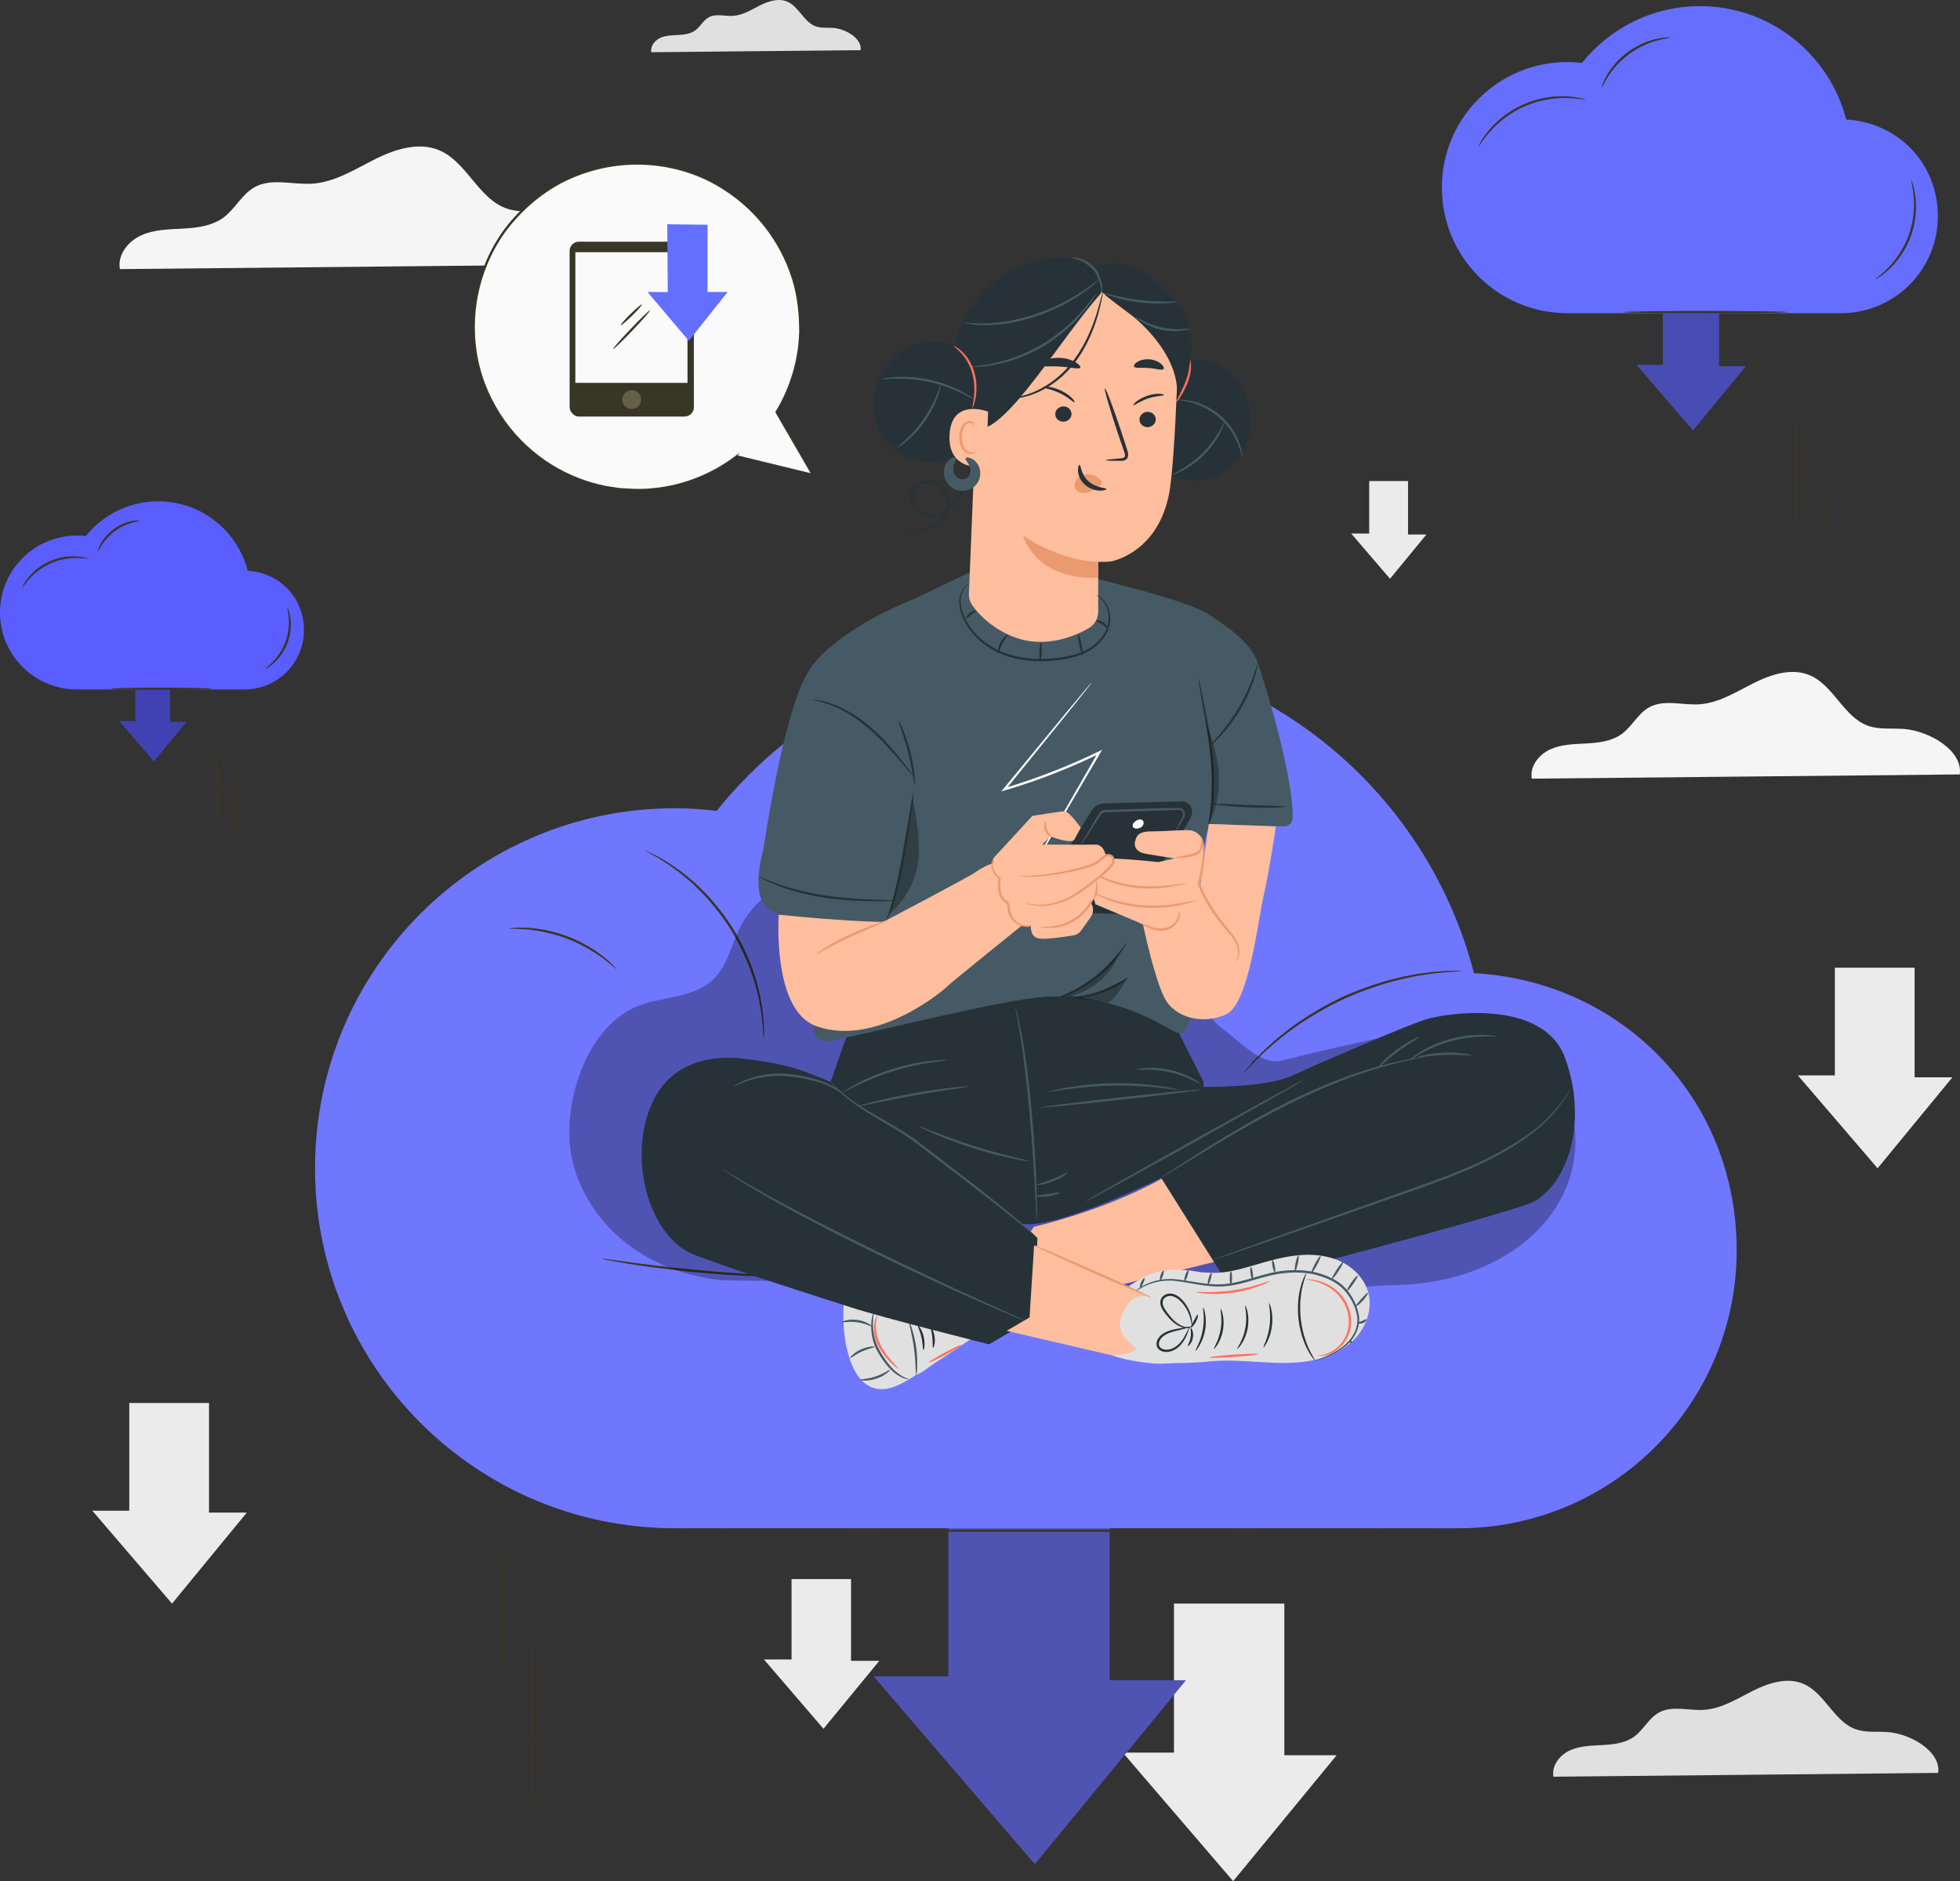 <?xml version="1.0" encoding="UTF-8"?>
<svg xmlns="http://www.w3.org/2000/svg" viewBox="0 0 436.52 418.92">
  <rect x="0" y="0" width="436.52" height="418.92" fill="#333333" stroke="none"/>
  <defs>
    <style>
      .cls-1 {
        fill: #636fff;
      }

      .cls-1, .cls-2, .cls-3, .cls-4, .cls-5, .cls-6, .cls-7, .cls-8, .cls-9, .cls-10, .cls-11, .cls-12, .cls-13, .cls-14, .cls-15, .cls-16, .cls-17, .cls-18, .cls-19 {
        stroke-width: 0px;
      }

      .cls-3, .cls-20 {
        opacity: .3;
      }

      .cls-4 {
        fill: #e0e0e0;
      }

      .cls-5 {
        fill: #f5f5f5;
      }

      .cls-6 {
        fill: #5b5eff;
      }

      .cls-7 {
        fill: #fff;
      }

      .cls-8 {
        fill: #fafafa;
      }

      .cls-9 {
        fill: #666eff;
      }

      .cls-10 {
        fill: #263238;
      }

      .cls-11 {
        fill: #646046;
      }

      .cls-12 {
        fill: #383627;
      }

      .cls-13 {
        fill: #ff725e;
      }

      .cls-14 {
        fill: #7077ff;
      }

      .cls-15 {
        fill: #ebebeb;
      }

      .cls-16 {
        fill: #ffbe9d;
      }

      .cls-17 {
        fill: #eb996e;
      }

      .cls-18 {
        fill: #455a64;
      }

      .cls-19 {
        fill: #383626;
      }
    </style>
  </defs>
  <g id="Background_Complete" data-name="Background Complete">
    <polygon class="cls-15" points="261.46 357.11 261.46 390.29 250.06 390.29 274.64 418.92 297.69 390.88 286.04 390.88 286.04 357.11 261.46 357.11"/>
    <polygon class="cls-15" points="304.94 107.13 304.94 118.81 300.93 118.81 309.58 128.89 317.69 119.02 313.59 119.02 313.59 107.13 304.94 107.13"/>
    <polygon class="cls-15" points="408.65 215.5 408.65 239.48 400.41 239.48 418.17 260.17 434.83 239.91 426.41 239.91 426.41 215.5 408.65 215.5"/>
    <polygon class="cls-15" points="28.79 312.43 28.79 336.42 20.55 336.42 38.31 357.11 54.97 336.84 46.55 336.84 46.55 312.43 28.79 312.43"/>
    <polygon class="cls-15" points="176.29 351.65 176.29 369.55 170.14 369.55 183.4 384.99 195.83 369.86 189.54 369.86 189.54 351.65 176.29 351.65"/>
    <path class="cls-5" d="m136.24,58.84c.84-6.09-7.76-11.1-14.21-11.62-3.08-.25-6.28.22-9.2-.79-6.32-2.2-8.85-10.37-15.01-12.97-4.61-1.94-9.92-.21-14.39,2.04-4.47,2.25-8.89,5.08-13.88,5.4-4.34.28-9.06-1.33-12.86.79-2.83,1.58-4.32,4.84-6.93,6.77-2.55,1.88-5.89,2.28-9.05,2.45-3.17.17-6.45.2-9.33,1.53-2.89,1.32-5.27,4.37-4.67,7.49l109.55-1.08Z"/>
    <path class="cls-5" d="m436.47,172.45c.73-5.3-6.75-9.65-12.36-10.11-2.68-.22-5.46.19-8-.69-5.5-1.92-7.7-9.02-13.06-11.28-4.01-1.69-8.63-.19-12.52,1.77-3.89,1.96-7.73,4.42-12.08,4.7-3.78.24-7.88-1.16-11.19.69-2.46,1.38-3.75,4.21-6.03,5.89-2.22,1.64-5.12,1.99-7.88,2.14-2.76.15-5.61.18-8.12,1.33-2.51,1.15-4.59,3.8-4.07,6.51l95.3-.94Z"/>
    <path class="cls-4" d="m191.67,11.16c.36-2.59-3.3-4.72-6.05-4.94-1.31-.11-2.67.09-3.91-.34-2.69-.94-3.76-4.41-6.39-5.52-1.96-.83-4.22-.09-6.12.87-1.9.96-3.78,2.16-5.91,2.3-1.85.12-3.85-.57-5.47.34-1.2.67-1.84,2.06-2.95,2.88-1.09.8-2.5.97-3.85,1.04-1.35.07-2.74.09-3.97.65-1.23.56-2.24,1.86-1.99,3.19l46.6-.46Z"/>
    <path class="cls-4" d="m431.66,394.82c.66-4.76-6.07-8.68-11.12-9.09-2.41-.19-4.91.17-7.19-.62-4.94-1.72-6.92-8.11-11.74-10.15-3.61-1.52-7.76-.17-11.26,1.59-3.5,1.76-6.95,3.97-10.86,4.22-3.4.22-7.09-1.04-10.06.62-2.22,1.24-3.38,3.79-5.42,5.3-2,1.47-4.6,1.79-7.08,1.92-2.48.14-5.04.16-7.3,1.19-2.26,1.03-4.12,3.42-3.66,5.86l85.68-.85Z"/>
  </g>
  <g id="Speech_Bubble" data-name="Speech Bubble">
    <g>
      <g>
        <path class="cls-8" d="m180.53,105.36l-7.71-13.59c3.41-5.54,5.38-12.06,5.38-19.04,0-20.08-16.28-36.36-36.36-36.36s-36.36,16.28-36.36,36.36,16.28,36.36,36.36,36.36c8.38,0,16.1-2.85,22.25-7.61v.02s16.44,3.87,16.44,3.87Z"/>
        <path class="cls-12" d="m180.53,105.36c-.9-.2-6.04-1.37-16.48-3.75l-.2-.04.12-.16v-.02s.19.18.19.18c-4.11,3.22-10.03,6.36-17.46,7.37-1.85.24-3.78.39-5.76.29-.99-.06-2-.08-3.02-.16-1.01-.15-2.04-.31-3.08-.46-4.12-.81-8.34-2.38-12.27-4.81-3.93-2.43-7.57-5.73-10.48-9.78-2.91-4.05-5.12-8.85-6.15-14.06-1.02-5.21-.94-10.79.43-16.2,1.38-5.38,3.95-10.65,7.8-14.97,3.9-4.42,8.72-7.96,14.03-10.02,5.29-2.1,10.93-2.9,16.32-2.51,5.39.39,10.55,1.94,14.98,4.43,4.44,2.47,8.18,5.77,11.07,9.46,2.9,3.69,4.94,7.76,6.2,11.81,1.26,4.07,1.59,8.1,1.58,11.84-.21,7.52-2.74,13.7-5.44,18.05v-.13c4.84,8.68,7.18,12.88,7.61,13.65-.44-.76-2.85-4.93-7.82-13.53l-.04-.06.04-.06c2.65-4.34,5.11-10.48,5.29-17.93,0-3.7-.35-7.69-1.61-11.71-1.26-4-3.29-8.01-6.16-11.65-2.86-3.63-6.57-6.88-10.95-9.32-4.37-2.45-9.46-3.97-14.78-4.35-5.32-.38-10.88.41-16.09,2.49-5.24,2.03-9.98,5.52-13.83,9.88-3.8,4.27-6.34,9.45-7.7,14.76-1.35,5.33-1.44,10.83-.44,15.97,1.01,5.15,3.19,9.88,6.05,13.88,2.87,4.01,6.46,7.27,10.33,9.68,3.88,2.42,8.04,3.98,12.11,4.79,1.03.16,2.04.32,3.04.47,1.01.09,2,.11,2.99.17,1.96.1,3.87-.04,5.7-.27,7.36-.97,13.24-4.04,17.35-7.21l.8-.62-.62.8v.02s-.09-.2-.09-.2c10.4,2.53,15.52,3.78,16.42,4Z"/>
      </g>
      <g>
        <rect class="cls-12" x="126.86" y="53.82" width="27.68" height="38.94" rx="2.06" ry="2.06"/>
        <rect class="cls-8" x="128.14" y="56.16" width="24.98" height="29.1"/>
        <circle class="cls-11" cx="140.69" cy="88.98" r="2.1"/>
        <polygon class="cls-1" points="144.2 65.02 153.41 75.9 162.05 65.02 157.57 65.02 157.57 50.05 148.61 49.94 148.72 65.05 144.2 65.02"/>
        <path class="cls-12" d="m144.76,69.12c.1.1-1.65,2.11-3.92,4.49-2.27,2.38-4.2,4.23-4.3,4.13-.1-.1,1.65-2.11,3.92-4.49,2.27-2.38,4.19-4.23,4.3-4.13Z"/>
        <path class="cls-12" d="m142.95,67.81c.09.12-.89,1.23-2.18,2.5-1.29,1.27-2.42,2.21-2.52,2.11-.1-.1.87-1.22,2.18-2.5,1.3-1.28,2.43-2.22,2.52-2.11Z"/>
      </g>
    </g>
  </g>
  <g id="Cloud_3" data-name="Cloud 3">
    <g>
      <g>
        <g>
          <polygon class="cls-9" points="370.34 64.34 370.34 81.26 364.53 81.26 377.05 95.84 388.8 81.56 382.86 81.56 382.86 64.34 370.34 64.34"/>
          <polygon class="cls-3" points="370.34 64.34 370.34 81.26 364.53 81.26 377.05 95.84 388.8 81.56 382.86 81.56 382.86 64.34 370.34 64.34"/>
        </g>
        <path class="cls-9" d="m411.18,26.62c-3.75-14.52-16.89-25.25-32.57-25.25-10.64,0-20.1,4.94-26.28,12.64-1.06-.12-2.14-.2-3.24-.2-15.45,0-27.97,12.52-27.97,27.97s12.52,27.97,27.97,27.97h60.91c11.93,0,21.59-9.67,21.59-21.59s-9.04-20.92-20.41-21.54Z"/>
        <path class="cls-19" d="m417.62,62.21c-.05-.08,1.16-.84,2.76-2.44,1.6-1.59,3.54-4.14,4.72-7.39,1.18-3.25,1.31-6.45,1.1-8.7-.21-2.26-.65-3.62-.56-3.64.03,0,.17.32.36.93.19.61.41,1.52.56,2.67.31,2.28.24,5.57-.97,8.92-1.21,3.35-3.25,5.93-4.95,7.48-.85.78-1.6,1.34-2.14,1.69-.54.35-.86.51-.88.48Z"/>
        <path class="cls-19" d="m353.1,22.18c-.02.1-1.54-.29-4.05-.35-2.49-.07-6,.32-9.49,1.85-3.5,1.53-6.17,3.84-7.8,5.72-1.66,1.88-2.41,3.26-2.49,3.21-.03-.02.13-.37.48-.99.35-.62.92-1.48,1.73-2.46,1.59-1.97,4.29-4.39,7.88-5.95,3.58-1.57,7.19-1.91,9.72-1.74,1.27.08,2.29.24,2.98.4.69.16,1.06.29,1.06.32Z"/>
        <path class="cls-19" d="m372,8.37c0,.1-1.11.17-2.83.62-1.72.45-4.03,1.38-6.23,2.97-2.19,1.6-3.79,3.51-4.75,5.01-.96,1.5-1.38,2.54-1.47,2.5-.03-.01.05-.28.22-.76.16-.48.48-1.15.93-1.94.45-.79,1.08-1.68,1.86-2.6.8-.9,1.77-1.81,2.89-2.64,1.13-.81,2.3-1.45,3.41-1.93,1.11-.46,2.15-.79,3.05-.97.89-.19,1.62-.28,2.13-.29.51-.02.79-.01.79.02Z"/>
        <path class="cls-19" d="m398.19,69.51c0,.14-8.22.26-18.37.26s-18.37-.12-18.37-.26,8.22-.26,18.37-.26,18.37.12,18.37.26Z"/>
      </g>
      <path class="cls-19" d="m400.25,119.89c-.14,0-.26-6.74-.26-15.04s.12-15.05.26-15.05.26,6.74.26,15.05-.12,15.04-.26,15.04Z"/>
      <path class="cls-19" d="m406.13,133.04c-.14,0-.26-8.67-.26-19.37s.12-19.37.26-19.37.26,8.67.26,19.37-.12,19.37-.26,19.37Z"/>
    </g>
  </g>
  <g id="Cloud_2" data-name="Cloud 2">
    <g>
      <polygon class="cls-14" points="211.23 324.84 211.23 373.31 194.58 373.31 230.47 415.12 264.13 374.17 247.11 374.17 247.11 324.84 211.23 324.84"/>
      <polygon class="cls-3" points="211.23 324.84 211.23 373.31 194.58 373.31 230.47 415.12 264.13 374.17 247.11 374.17 247.11 324.84 211.23 324.84"/>
      <path class="cls-14" d="m328.27,216.72c-10.74-41.6-48.4-72.38-93.35-72.38-30.48,0-57.62,14.16-75.31,36.23-3.05-.35-6.14-.58-9.28-.58-44.28,0-80.17,35.89-80.17,80.17s35.89,80.17,80.17,80.17h174.56c34.18,0,61.89-27.71,61.89-61.89s-25.91-59.95-58.5-61.72Z"/>
      <path class="cls-19" d="m170.09,231.31s-.04-.18-.07-.53c-.03-.41-.06-.91-.1-1.52-.02-.34-.04-.7-.06-1.09-.03-.4-.1-.83-.16-1.3-.13-.93-.21-1.99-.47-3.14-.11-.58-.23-1.18-.35-1.81-.13-.63-.33-1.27-.5-1.94-.32-1.35-.83-2.73-1.33-4.21-1.11-2.9-2.58-6-4.47-9.05-1.94-3.02-4.11-5.68-6.25-7.93-1.11-1.08-2.14-2.14-3.23-3.01-.53-.44-1.02-.9-1.53-1.28-.51-.38-1.01-.75-1.48-1.1-.93-.73-1.85-1.26-2.63-1.77-.4-.25-.76-.49-1.1-.7-.35-.19-.67-.36-.96-.53-.53-.3-.97-.54-1.33-.74-.3-.18-.46-.28-.45-.29,0-.02.18.05.49.2.37.18.82.39,1.38.66.3.15.63.31.99.49.36.19.72.43,1.13.66.8.49,1.75,1,2.7,1.72.48.35.99.71,1.52,1.08.52.38,1.02.83,1.57,1.27,1.1.86,2.16,1.92,3.29,3,2.18,2.26,4.39,4.93,6.35,7.99,1.92,3.08,3.39,6.22,4.48,9.16.49,1.49,1,2.9,1.3,4.26.16.68.36,1.33.48,1.96.11.64.22,1.25.32,1.83.24,1.16.29,2.24.4,3.17.04.47.09.9.11,1.31,0,.4.01.76.02,1.1,0,.61,0,1.12,0,1.53,0,.35-.02.53-.03.53Z"/>
      <path class="cls-19" d="m137.3,215.81c-.07.07-1.12-.97-3.02-2.39-1.9-1.42-4.71-3.14-8.09-4.42-3.39-1.27-6.64-1.84-9-2.03-2.36-.19-3.84-.11-3.85-.2,0-.04.36-.08,1.03-.14.67-.06,1.64-.08,2.84-.03,2.4.09,5.71.61,9.16,1.91,3.44,1.3,6.27,3.11,8.13,4.62.93.75,1.65,1.41,2.11,1.9.47.48.71.76.68.79Z"/>
      <path class="cls-19" d="m174.02,284.24s-.57.05-1.58.05c-1.02,0-2.49-.03-4.32-.1-3.64-.13-8.67-.42-14.21-.97-5.54-.55-10.53-1.23-14.13-1.82-1.8-.29-3.25-.55-4.25-.74-1-.2-1.55-.32-1.54-.36,0-.04.57.02,1.58.16,1.1.15,2.54.34,4.27.58,3.61.49,8.6,1.12,14.13,1.66,5.53.54,10.54.9,14.18,1.12,1.75.11,3.2.19,4.31.26,1.02.06,1.58.12,1.58.15Z"/>
      <path class="cls-19" d="m325.65,216.22s-.19.04-.56.07c-.43.03-.96.07-1.61.11-.7.03-1.55.09-2.54.21-.99.12-2.12.19-3.35.42-.62.1-1.26.2-1.94.3-.67.11-1.36.28-2.08.42-1.44.27-2.95.7-4.55,1.12-3.17.93-6.59,2.15-10.05,3.75-3.45,1.63-6.58,3.47-9.33,5.3-1.35.95-2.65,1.84-3.78,2.77-.57.46-1.15.88-1.66,1.32-.51.45-1,.88-1.48,1.29-.96.8-1.74,1.62-2.47,2.3-.73.68-1.32,1.3-1.79,1.81-.45.47-.82.86-1.12,1.16-.26.26-.4.39-.42.38-.01-.01.1-.17.34-.45.28-.33.62-.73,1.05-1.23.45-.54,1.02-1.18,1.73-1.88.7-.71,1.47-1.54,2.43-2.37.47-.42.96-.86,1.46-1.32.51-.46,1.08-.89,1.65-1.36,1.13-.96,2.43-1.86,3.78-2.83,2.75-1.87,5.9-3.73,9.38-5.38,3.49-1.61,6.94-2.83,10.14-3.74,1.61-.41,3.14-.83,4.59-1.08.73-.14,1.42-.3,2.1-.4.68-.09,1.33-.19,1.95-.27,1.24-.2,2.38-.25,3.37-.34.99-.1,1.85-.12,2.55-.12.65,0,1.19,0,1.62-.01.37,0,.56.01.56.03Z"/>
      <path class="cls-19" d="m320.71,340.87c0,.14-38.65.26-86.31.26s-86.32-.12-86.32-.26,38.64-.26,86.32-.26,86.31.12,86.31.26Z"/>
      <path class="cls-19" d="m112.26,375.56c-.14,0-.26-7.23-.26-16.15s.12-16.15.26-16.15.26,7.23.26,16.15-.12,16.15-.26,16.15Z"/>
      <path class="cls-19" d="m118.82,405.33c-.14,0-.26-10.17-.26-22.71s.12-22.71.26-22.71.26,10.17.26,22.71-.12,22.71-.26,22.71Z"/>
    </g>
  </g>
  <g id="Cloud_1" data-name="Cloud 1">
    <g>
      <g>
        <g>
          <polygon class="cls-6" points="30.16 150.23 30.16 160.59 26.6 160.59 34.27 169.53 41.47 160.77 37.83 160.77 37.83 150.23 30.16 150.23"/>
          <polygon class="cls-3" points="30.16 150.23 30.16 160.59 26.6 160.59 34.27 169.53 41.47 160.77 37.83 160.77 37.83 150.23 30.16 150.23"/>
        </g>
        <path class="cls-6" d="m55.18,127.11c-2.3-8.89-10.35-15.47-19.96-15.47-6.52,0-12.32,3.03-16.1,7.74-.65-.08-1.31-.12-1.98-.12-9.46,0-17.14,7.67-17.14,17.14s7.67,17.14,17.14,17.14h37.32c7.31,0,13.23-5.92,13.23-13.23s-5.54-12.82-12.51-13.19Z"/>
        <path class="cls-19" d="m59.12,148.92c-.05-.07.68-.56,1.64-1.55.96-.98,2.13-2.54,2.84-4.51.71-1.98.81-3.92.7-5.29-.11-1.38-.36-2.22-.27-2.24.05-.02.43.79.64,2.2.21,1.4.17,3.44-.57,5.5-.75,2.07-2.02,3.66-3.08,4.6-1.06.95-1.87,1.33-1.9,1.28Z"/>
        <path class="cls-19" d="m19.59,124.4c-.02.09-.96-.13-2.48-.14-1.52-.02-3.65.23-5.77,1.16-2.13.93-3.75,2.32-4.77,3.46-1.02,1.13-1.5,1.97-1.58,1.92-.05-.02.32-.93,1.3-2.16.97-1.22,2.62-2.73,4.84-3.69,2.21-.97,4.44-1.17,6-1.05,1.57.11,2.48.46,2.47.51Z"/>
        <path class="cls-19" d="m31.17,115.93c0,.09-.68.16-1.72.45-1.04.29-2.44.86-3.77,1.83-1.33.97-2.31,2.12-2.91,3.02-.6.9-.88,1.53-.96,1.5-.05-.02.1-.7.64-1.69.54-.98,1.52-2.23,2.92-3.25,1.4-1.01,2.89-1.56,3.99-1.77,1.11-.21,1.8-.15,1.8-.09Z"/>
        <path class="cls-19" d="m47.22,153.39c0,.14-5.04.26-11.25.26s-11.25-.12-11.25-.26,5.04-.26,11.25-.26,11.25.12,11.25.26Z"/>
      </g>
      <path class="cls-19" d="m48.48,184.26c-.14,0-.26-4.13-.26-9.22s.12-9.22.26-9.22.26,4.13.26,9.22-.12,9.22-.26,9.22Z"/>
      <path class="cls-19" d="m52.08,192.31c-.14,0-.26-5.31-.26-11.87s.12-11.87.26-11.87.26,5.31.26,11.87-.12,11.87-.26,11.87Z"/>
    </g>
  </g>
  <g id="Character">
    <g class="cls-20">
      <path class="cls-2" d="m350.41,248.84c-1.96-11.42-17.13-22.99-30.17-20.39-11.36,2.27-23.59,4.9-34.82,7.74-4.63,1.17-9.44-4.46-13.32-7.25-2.04-1.47-3.24-3.8-4.51-5.96-7.23-12.29-19.12-21.51-32.41-26.66-13.29-5.15-27.91-6.38-42.08-4.83-10.99,1.2-23.04,4.99-28.15,14.79-2.06,3.95-2.87,8.69-6.07,11.79-4.26,4.12-11.01,3.79-16.55,5.88-11.09,4.18-16.72,20.05-15.32,31.82,1.4,11.78,11.87,26.94,33.88,29.36,0,0,79.73.7,119.1,2.6,13.65.66,17.76-1.22,31.42-1.57,24.09-.63,42.6-16.4,39.01-37.33Z"/>
    </g>
    <g>
      <g>
        <g>
          <path class="cls-4" d="m203.94,306.18c1.34-.33,2.83-1.72,3.99-2.46,2.84-1.83,5.65-3.7,8.43-5.62-9.98-2.91-18.45-5.19-28.43-8.03-.29,3.91-.02,8.14,1.1,11.9.92,3.09,2.68,6.38,5.8,7.2,2.84.75,5.72-.82,8.21-2.36.23-.14.46-.29.69-.43"/>
          <path class="cls-10" d="m205.66,300.67c-.15-.02-.09-1.31-.44-2.84-.34-1.53-.95-2.68-.82-2.76.11-.08.96,1.01,1.33,2.64.37,1.63.07,2.98-.07,2.95Z"/>
          <path class="cls-10" d="m207.81,300.15c-.15-.03-.03-1.03-.16-2.24-.12-1.21-.45-2.16-.31-2.23.12-.07.69.86.83,2.17.14,1.31-.23,2.34-.36,2.3Z"/>
          <path class="cls-18" d="m194.63,291.96c.09.02-.2,1.04-.21,2.71-.02,1.65.3,4.01,1.56,6.21,1.27,2.22,2.74,4.04,4.09,5.01,1.34.99,2.4,1.19,2.37,1.29,0,.03-.27,0-.74-.12-.46-.12-1.12-.4-1.84-.87-1.47-.94-3.04-2.8-4.33-5.05-1.33-2.31-1.6-4.78-1.48-6.48.06-.86.19-1.54.32-2,.13-.46.23-.7.27-.7Z"/>
          <path class="cls-18" d="m202.43,294.27c.12-.05,1.17,2.49,1.63,5.84.46,3.34.11,6.07-.01,6.06-.16,0-.05-2.71-.5-5.99-.44-3.28-1.26-5.86-1.11-5.91Z"/>
          <path class="cls-13" d="m200.17,304.9s-.67-.41-1.58-1.27c-.9-.87-2.11-2.17-2.98-3.92-.87-1.75-1.08-3.58-.9-4.85.17-1.28.61-1.96.66-1.94.09.03-.22.75-.29,1.97-.08,1.21.18,2.92,1,4.58.83,1.67,1.95,2.97,2.77,3.89.83.92,1.37,1.47,1.32,1.53Z"/>
          <path class="cls-13" d="m214.15,299.48c.06.13-1.51,1.11-3.52,2.19-2.01,1.08-3.69,1.86-3.77,1.74-.07-.12,1.5-1.11,3.52-2.19,2.02-1.09,3.7-1.86,3.77-1.74Z"/>
          <path class="cls-18" d="m198.23,305.05c.1.09-1.09,1.32-3.04,1.96-1.95.66-3.64.39-3.61.26,0-.16,1.61-.13,3.45-.75,1.84-.6,3.11-1.59,3.21-1.47Z"/>
          <path class="cls-18" d="m194.84,299.92c.01.15-1.35.34-2.85,1.04-1.51.68-2.55,1.58-2.66,1.47-.1-.08.83-1.22,2.44-1.94,1.61-.74,3.07-.69,3.07-.56Z"/>
          <path class="cls-18" d="m194.18,295.37c-.08.14-1.43-.67-3.29-.91-1.86-.27-3.38.13-3.42-.02-.06-.12,1.49-.79,3.49-.5,2,.27,3.31,1.33,3.22,1.43Z"/>
        </g>
        <path class="cls-16" d="m270.74,280.92c.06.09-37.51,9.15-37.51,9.15l-5.53-12.95,2.54-3.91s15.88-3.59,28.8-10.9l11.7,18.61Z"/>
        <path class="cls-10" d="m182.57,244.07s-1.71-2.51-9.01-6.08c-6.05-2.96-21.58-5.45-27.86,6.7-6.28,12.15-1.47,30.8,9.01,34.78,10.47,3.98,27.86,9.43,34.99,11.73s30.59,8.17,30.59,8.17l9.64-5.66,1.14-17.98s-13.29-13.65-24.6-17.42c-11.31-3.77-23.88-14.25-23.88-14.25Z"/>
        <path class="cls-10" d="m160.88,235.6c.1-.15,10.66.15,18.37,3.05,2.9,1.09,5.74,2.26,5.74,2.26l4.26-12.14,31.93-10.64h35.35l11.5,22.77v1.15s13.8.23,19.78-2.53c5.98-2.76,24.61-10.81,29.45-12.42s26.46-4.71,31.29,8.46,1.4,26.89-6.67,31.91c-3.81,2.36-68.09,18.99-68.09,18.99l-15.18-24.15s-23.15,11.47-30.9,10.22c-7.75-1.25-66.83-36.93-66.83-36.93Z"/>
        <path class="cls-18" d="m226.08,224.01s.07.16.16.46c.1.37.21.82.36,1.36.29,1.18.66,2.9,1.04,5.05.78,4.28,1.56,10.25,2.16,16.86.59,6.61.92,12.62,1.05,16.96.07,2.17.09,3.93.09,5.15,0,.56-.02,1.02-.02,1.4-.01.32-.02.49-.04.49-.02,0-.04-.17-.06-.49-.02-.38-.05-.84-.08-1.4-.06-1.29-.15-3.03-.25-5.14-.22-4.34-.61-10.33-1.2-16.93-.6-6.6-1.32-12.56-2.01-16.84-.33-2.15-.65-3.87-.87-5.07-.1-.55-.19-1-.26-1.37-.05-.32-.07-.48-.06-.49Z"/>
        <path class="cls-18" d="m267.67,242.63c.02.14-8,1.15-17.9,2.25-9.91,1.1-17.95,1.88-17.96,1.73-.02-.14,8-1.15,17.9-2.25,9.9-1.1,17.94-1.88,17.96-1.73Z"/>
        <path class="cls-18" d="m262.4,242.68s-.41,0-1.14-.09c-.73-.1-1.78-.23-3.09-.37-2.61-.28-6.23-.53-10.23-.47-4,.07-7.61.45-10.21.82-1.3.18-2.35.35-3.07.47-.73.12-1.13.17-1.14.13,0-.04.38-.15,1.1-.33.71-.18,1.76-.41,3.06-.64,2.59-.47,6.22-.91,10.25-.98,4.03-.07,7.67.25,10.28.62,1.31.19,2.36.37,3.08.53.72.15,1.12.26,1.11.29Z"/>
        <path class="cls-18" d="m267.29,241.3c-.08.15-2.89-1.69-6.85-2.54-3.96-.9-7.28-.4-7.29-.57,0-.06.8-.26,2.15-.36,1.34-.09,3.23-.03,5.25.42,2.02.45,3.76,1.18,4.94,1.83,1.18.65,1.84,1.18,1.8,1.23Z"/>
        <path class="cls-18" d="m237.84,261.07c.08.11-1.27,1.2-3.24,1.98-1.97.79-3.7.93-3.71.8-.03-.15,1.61-.51,3.52-1.28,1.91-.76,3.35-1.63,3.43-1.5Z"/>
        <path class="cls-18" d="m236.14,265.55c.05.13-1.1.65-2.63.86-1.53.22-2.78.05-2.77-.09,0-.15,1.22-.21,2.7-.42,1.48-.21,2.66-.49,2.71-.35Z"/>
        <path class="cls-18" d="m290.48,240.41s-.15.13-.47.32c-.37.22-.83.5-1.39.83-1.29.74-3.04,1.75-5.18,2.98-4.45,2.5-10.5,5.9-17.18,9.66-6.71,3.71-12.79,7.06-17.26,9.53-2.17,1.17-3.95,2.13-5.26,2.84-.58.3-1.06.55-1.44.75-.33.17-.51.25-.52.23s.15-.13.47-.32c.37-.22.83-.5,1.4-.83,1.29-.74,3.04-1.75,5.18-2.98,4.45-2.5,10.5-5.9,17.18-9.66,6.71-3.7,12.78-7.06,17.26-9.53,2.17-1.17,3.95-2.13,5.26-2.84.58-.3,1.06-.55,1.44-.75.33-.17.51-.25.52-.23Z"/>
        <path class="cls-18" d="m317.45,235.32s-.22.07-.65.16c-.48.1-1.1.23-1.86.38-1.62.33-3.95.87-6.79,1.67-5.69,1.58-13.35,4.44-21.4,8.49-8.06,4.04-15.03,8.3-20.08,11.37-2.48,1.52-4.51,2.76-5.97,3.66-.67.4-1.21.73-1.63.98-.38.22-.58.33-.59.31,0-.02.17-.15.53-.4.41-.27.93-.62,1.58-1.06,1.38-.91,3.39-2.22,5.88-3.8,5-3.16,11.96-7.47,20.04-11.53,8.08-4.06,15.8-6.89,21.54-8.38,2.86-.76,5.21-1.24,6.85-1.52.81-.15,1.45-.23,1.88-.29.43-.06.66-.08.66-.06Z"/>
        <path class="cls-18" d="m333.28,230.78c0,.09-1.17-.01-3.03.04-1.86.05-4.43.32-7.17,1.07-2.74.76-5.08,1.85-6.7,2.77-1.62.91-2.57,1.59-2.62,1.52-.02-.03.19-.23.6-.56.41-.34,1.03-.78,1.83-1.28,1.59-1.01,3.96-2.18,6.75-2.95,2.79-.77,5.42-.99,7.3-.94.94.02,1.71.08,2.23.16.52.07.81.13.8.17Z"/>
        <path class="cls-18" d="m327.72,235c-.02.16-2.68-.2-5.95-.07-3.28.1-5.9.63-5.94.48-.04-.13,2.58-.9,5.92-1,3.34-.12,6,.47,5.97.59Z"/>
        <path class="cls-18" d="m316.12,230.92c.07.14-2.23,1.36-4.79,3.27-2.57,1.9-4.41,3.75-4.52,3.64-.1-.08,1.59-2.13,4.21-4.06,2.61-1.94,5.05-2.98,5.1-2.85Z"/>
        <path class="cls-18" d="m349.95,242.33s-.03.08-.1.21c-.09.16-.2.36-.34.6-.3.52-.77,1.28-1.44,2.21-1.31,1.87-3.47,4.45-6.73,6.97-3.25,2.51-7.48,5-12.4,7.27-4.92,2.27-10.53,4.27-16.41,6.33-11.75,4.11-22.39,7.83-30.14,10.54-3.83,1.31-6.95,2.38-9.15,3.14-1.05.35-1.88.63-2.5.83-.26.08-.48.15-.65.2-.15.04-.23.06-.23.05,0,0,.07-.04.21-.1.17-.07.38-.15.64-.25.6-.23,1.43-.53,2.47-.92,2.19-.79,5.29-1.92,9.1-3.3,7.74-2.75,18.36-6.52,30.09-10.69,5.88-2.07,11.48-4.04,16.39-6.28,4.9-2.23,9.12-4.68,12.37-7.12,3.25-2.46,5.43-4.97,6.79-6.8.69-.91,1.18-1.64,1.51-2.15.15-.23.28-.41.38-.57.09-.13.14-.19.15-.18Z"/>
        <path class="cls-18" d="m228.86,294.36s-.26-.07-.73-.26c-.52-.21-1.2-.48-2.06-.83-1.78-.74-4.35-1.82-7.5-3.21-6.31-2.77-14.96-6.73-24.4-11.34-9.44-4.63-17.87-9.05-23.84-12.5-2.99-1.71-5.36-3.18-6.98-4.22-.77-.51-1.38-.92-1.84-1.23-.42-.29-.63-.44-.62-.46,0-.01.24.11.68.37.48.29,1.11.67,1.89,1.15,1.65.99,4.05,2.4,7.06,4.07,6,3.36,14.46,7.72,23.89,12.35,9.44,4.61,18.06,8.63,24.32,11.48,3.1,1.4,5.62,2.54,7.43,3.36.84.38,1.51.69,2.02.92.46.22.7.34.69.35Z"/>
        <path class="cls-18" d="m163.36,241.9s.29-.24.89-.56c.59-.33,1.48-.74,2.63-1.14,2.27-.81,5.66-1.44,9.36-.97,3.65.44,6.93,1.37,9.06,2.57,1.07.58,1.86,1.17,2.37,1.62.51.45.75.74.73.76-.07.08-1.13-1-3.26-2.05-2.12-1.08-5.33-1.94-8.95-2.38-3.6-.46-6.91.1-9.18.8-2.28.7-3.58,1.44-3.62,1.36Z"/>
        <path class="cls-18" d="m231.06,275.74s-.17-.11-.47-.36c-.34-.29-.76-.65-1.28-1.1-1.11-.95-2.75-2.3-4.79-3.93-4.08-3.27-9.84-7.65-16.19-12.5-1.58-1.22-3.13-2.41-4.62-3.55-1.51-1.11-3.04-2.08-4.52-2.97-2.96-1.78-5.7-3.29-7.87-4.78-2.18-1.47-3.81-2.86-4.83-3.91-.53-.51-.89-.95-1.14-1.25-.25-.3-.37-.46-.36-.47.04-.04.57.58,1.64,1.57,1.06,1,2.7,2.34,4.9,3.75,2.18,1.44,4.92,2.91,7.91,4.67,1.49.89,3.04,1.85,4.57,2.97,1.52,1.13,3.04,2.34,4.63,3.55,6.35,4.85,12.08,9.27,16.11,12.63,2.02,1.67,3.62,3.06,4.69,4.07.54.49.94.9,1.22,1.17.27.27.41.42.4.44Z"/>
        <path class="cls-18" d="m204.69,250.81c.03-.07,1.38.48,3.56,1.33,2.18.85,5.22,1.97,8.62,3.05,3.41,1.08,6.53,1.91,8.81,2.47,2.27.56,3.69.89,3.67.96,0,.04-.37,0-1.02-.1-.65-.1-1.59-.27-2.74-.5-2.3-.47-5.46-1.25-8.88-2.33-3.42-1.09-6.45-2.27-8.61-3.21-1.08-.47-1.94-.87-2.53-1.16-.59-.29-.91-.47-.89-.5Z"/>
        <path class="cls-18" d="m215.75,241.94c0,.07-1.37.29-3.59.62-2.22.33-5.29.8-8.66,1.41-3.37.6-6.41,1.23-8.61,1.69-2.2.46-3.56.74-3.58.66,0-.03.32-.15.92-.33.6-.18,1.48-.42,2.57-.69,2.18-.55,5.22-1.23,8.6-1.84,3.38-.6,6.47-1.02,8.7-1.26,1.12-.12,2.03-.2,2.65-.24.63-.04.98-.05.98-.01Z"/>
        <path class="cls-18" d="m211.01,236.07c0,.08-1.38.2-3.58.53-2.21.33-5.24.93-8.49,1.93-3.25,1.01-6.08,2.23-8.09,3.21-2.01.98-3.21,1.66-3.25,1.59-.02-.03.26-.23.79-.58.52-.35,1.31-.81,2.3-1.34,1.98-1.07,4.82-2.36,8.1-3.38,3.28-1.02,6.36-1.56,8.59-1.8,1.12-.12,2.03-.18,2.65-.19.63-.02.98,0,.98.03Z"/>
        <g>
          <g>
            <g>
              <path class="cls-4" d="m251.19,286.56l-5.98,13.98c2.21,1.99,10.61,3.28,13.57,3.13,2.96-.15,7.24-.11,10.19-.45,3.74-.43,7.53-.15,11.29.08,3.76.23,7.56.41,11.28-.21,3.72-.62,7.39-2.1,10.04-4.79s4.11-6.68,3.18-10.34c-.81-3.16-3.31-5.72-6.26-7.09-2.96-1.37-6.33-1.64-9.57-1.31s-6.4,1.24-9.52,2.16c-3.33.97-6.74,1.97-10.19,1.7-.7-.06-1.4-.03-2.1-.16-4.52-.83-9.23-.88-13.3,1.68-.84.53-1.76.99-2.61,1.61Z"/>
              <path class="cls-18" d="m252.06,288.17s.17-.19.53-.5c.37-.3.93-.74,1.72-1.19,1.56-.89,4.16-1.91,7.45-1.61,1.62.16,3.37.49,5.24.77,1.87.27,3.89.52,5.98.29,2.1-.21,4.25-.83,6.48-1.49,2.22-.65,4.58-1.34,7.08-1.51,2.48-.2,4.96-.04,7.23.62,1.13.33,2.21.77,3.22,1.3,1,.52,1.93,1.22,2.66,2.03,1.48,1.61,2.43,3.52,2.87,5.41.22.94.28,1.92.09,2.81-.18.89-.53,1.71-.96,2.41-.86,1.42-2.03,2.41-3.11,3.11-1.09.71-2.11,1.16-2.95,1.51-.84.34-1.5.58-1.95.73-.45.15-.69.22-.7.21,0-.02.22-.12.66-.31.44-.19,1.09-.45,1.91-.82.82-.38,1.81-.85,2.87-1.57,1.05-.71,2.15-1.69,2.96-3.05.82-1.35,1.26-3.12.76-4.93-.44-1.8-1.38-3.64-2.8-5.17-1.4-1.55-3.48-2.52-5.66-3.17-2.2-.64-4.61-.79-7.04-.59-4.88.36-9.21,2.58-13.55,2.96-2.17.22-4.22-.05-6.1-.34-1.88-.3-3.62-.65-5.21-.83-3.2-.35-5.75.59-7.32,1.42-1.58.85-2.31,1.57-2.34,1.52Z"/>
              <path class="cls-10" d="m292.93,303.07s-.22-.19-.54-.61c-.17-.2-.35-.47-.54-.79-.2-.31-.43-.67-.63-1.1-.46-.82-.86-1.87-1.25-3.05-.35-1.19-.64-2.53-.8-3.96-.14-1.43-.13-2.8-.02-4.04.14-1.24.32-2.35.61-3.24.11-.46.27-.85.4-1.2.12-.35.25-.65.37-.88.23-.47.38-.72.41-.71.09.04-.4,1.09-.83,2.88-.23.89-.37,1.98-.49,3.19-.07,1.21-.07,2.55.06,3.95.15,1.4.42,2.71.74,3.88.36,1.16.72,2.2,1.12,3.03.78,1.67,1.47,2.6,1.39,2.65Z"/>
              <path class="cls-18" d="m254.88,284.61c.13.07-.03.59-.29,1.19-.26.6-.52,1.07-.66,1.03-.14-.04-.09-.61.18-1.23.27-.63.64-1.06.76-.99Z"/>
              <path class="cls-18" d="m259.15,282.94c.13.06.03.58-.17,1.18-.2.6-.42,1.08-.56,1.05-.14-.03-.14-.58.06-1.21.21-.63.54-1.07.67-1.01Z"/>
              <path class="cls-18" d="m264.63,282.84c.14.04.07.63-.16,1.32-.22.68-.52,1.2-.65,1.15-.14-.04-.07-.63.16-1.32.22-.68.52-1.2.65-1.15Z"/>
              <path class="cls-18" d="m269.78,283.48c.14.04.09.63-.11,1.32-.2.69-.47,1.22-.61,1.18-.14-.04-.09-.63.11-1.32.2-.69.47-1.22.61-1.18Z"/>
              <path class="cls-18" d="m274.13,286.2c-.14,0-.26-.7-.25-1.56,0-.86.12-1.55.27-1.55.14,0,.26.7.25,1.56,0,.86-.13,1.55-.27,1.55Z"/>
              <path class="cls-18" d="m278.96,284.98c-.14.02-.35-.6-.45-1.38-.11-.78-.08-1.43.06-1.45.14-.02.35.6.45,1.38.11.78.08,1.43-.06,1.45Z"/>
              <path class="cls-18" d="m283.41,280.6c.14-.03.37.56.51,1.31.14.75.14,1.38,0,1.41-.14.03-.37-.56-.51-1.31-.14-.75-.14-1.38,0-1.41Z"/>
              <path class="cls-18" d="m289.17,279.54c.14.03.09.85-.12,1.84-.21.98-.49,1.76-.63,1.73-.14-.03-.09-.85.12-1.84.21-.98.49-1.76.63-1.73Z"/>
              <path class="cls-18" d="m294.1,279.68c.13.06-.22.97-.79,2.03-.57,1.06-1.12,1.86-1.25,1.79-.12-.08.23-.99.79-2.03.56-1.05,1.12-1.85,1.25-1.79Z"/>
              <path class="cls-18" d="m299.14,281.01c.12.08-.34,1-1.03,2.06-.69,1.06-1.35,1.86-1.47,1.78-.12-.08.34-1,1.03-2.06.69-1.06,1.35-1.86,1.47-1.78Z"/>
              <path class="cls-18" d="m302.37,284.04c.12.08-.32.92-.98,1.87-.66.95-1.29,1.65-1.41,1.57-.12-.08.32-.92.98-1.87.66-.95,1.29-1.65,1.41-1.57Z"/>
              <path class="cls-18" d="m304.64,287.9c.11.08-.33.89-1.09,1.73-.76.84-1.52,1.36-1.62,1.26-.1-.11.49-.79,1.23-1.61.74-.81,1.36-1.47,1.48-1.38Z"/>
              <path class="cls-18" d="m304.31,293.79c.11.08-.15.57-.74.83-.59.26-1.12.12-1.11-.01,0-.15.43-.25.9-.46.47-.2.84-.45.95-.35Z"/>
              <path class="cls-18" d="m301.11,298.83c.05.14-.1.3-.31.27-.22-.04-.29-.24-.2-.36.09-.11.21-.17.29-.16.08.02.18.11.22.25Z"/>
            </g>
            <path class="cls-10" d="m266.24,300.83c-.14-.08,1.17-1.97,1.63-4.68.51-2.71-.06-4.93.1-4.96.11-.06.94,2.21.41,5.05-.5,2.85-2.07,4.69-2.15,4.59Z"/>
            <path class="cls-10" d="m270.36,300.36c-.14-.08,1.1-1.82,1.5-4.32.44-2.5-.16-4.54,0-4.57.11-.07.98,2.01.52,4.66-.43,2.65-1.93,4.34-2.01,4.24Z"/>
            <path class="cls-10" d="m275.55,300.39c-.14-.09,1.33-1.91,1.81-4.65.53-2.73-.19-4.95-.03-4.99.06-.02.32.5.52,1.42.2.92.28,2.24.02,3.66-.26,1.42-.82,2.62-1.33,3.41-.51.79-.95,1.18-.99,1.14Z"/>
            <path class="cls-10" d="m281.41,300.04c-.15-.07,1.02-2.07,1.35-4.82.37-2.75-.26-4.97-.1-5,.11-.06,1,2.19.62,5.07-.35,2.88-1.77,4.84-1.86,4.75Z"/>
            <path class="cls-10" d="m265.19,295.65s-.29.13-.85.12c-.55-.02-1.37-.2-2.23-.73-.86-.52-1.7-1.38-2.49-2.4-.39-.51-.84-1.05-1.08-1.79-.11-.36-.16-.76-.09-1.17.07-.41.3-.81.63-1.08.66-.55,1.55-.65,2.28-.43.73.22,1.31.67,1.78,1.13.94.94,1.53,1.99,1.88,2.92.35.93.46,1.73.49,2.28.02.55-.02.85-.05.85-.1.01-.04-1.23-.78-2.99-.37-.87-.97-1.85-1.87-2.71-.45-.42-.98-.81-1.59-.98-.6-.18-1.31-.08-1.8.34-.5.4-.58,1.1-.38,1.7.19.61.59,1.13.97,1.65.75,1.02,1.52,1.86,2.31,2.39,1.59,1.09,2.9.83,2.87.92Z"/>
            <path class="cls-10" d="m264.91,295.49s-.03.28-.19.76c-.16.48-.41,1.17-.85,1.97-.44.79-1.13,1.72-2.23,2.34-.54.3-1.2.52-1.9.52-.69,0-1.5-.23-1.95-.95-.44-.75-.17-1.6.22-2.16.4-.57.95-.99,1.51-1.26,1.12-.55,2.2-.71,3.08-.88,1.76-.33,2.86-.5,2.88-.43.02.07-1.06.37-2.8.79-.87.22-1.92.42-2.94.95-.5.26-.97.63-1.3,1.12-.32.47-.49,1.13-.19,1.6.29.48.93.7,1.51.71.6,0,1.17-.17,1.66-.43,1-.53,1.67-1.36,2.14-2.1.9-1.52,1.27-2.59,1.36-2.55Z"/>
            <path class="cls-10" d="m264.54,299.75c-.11-.1.46-.87.63-1.98.19-1.11-.11-2.02.03-2.08.11-.08.7.88.48,2.16-.2,1.29-1.06,2.01-1.14,1.9Z"/>
            <path class="cls-10" d="m266.76,292.76c.13.04.02.8-.42,1.62-.44.82-1,1.34-1.11,1.25-.11-.09.24-.72.65-1.5.42-.77.74-1.42.88-1.38Z"/>
            <path class="cls-13" d="m282.78,285.32c.03.06-.8.51-2.23,1.05-1.42.54-3.46,1.13-5.76,1.48-2.31.34-4.42.36-5.94.26-1.52-.1-2.44-.29-2.44-.36.01-.17,3.76.27,8.3-.42,4.55-.66,8-2.17,8.06-2.02Z"/>
            <path class="cls-13" d="m280.3,301.54c0,.14-2.45.43-5.49.64-3.04.21-5.51.26-5.52.12,0-.14,2.45-.43,5.49-.64,3.04-.21,5.51-.26,5.52-.12Z"/>
            <path class="cls-13" d="m293.57,301.93c-.03-.12,1.56,0,3.52-1.3.95-.65,1.96-1.66,2.61-3.05.66-1.37.87-3.11.54-4.84-.34-1.73-1.17-3.27-2.22-4.38-1.04-1.13-2.25-1.88-3.31-2.37-2.15-.96-3.67-.96-3.65-1.07,0-.03.37-.06,1.04.02.67.07,1.63.26,2.76.71,1.11.46,2.39,1.2,3.51,2.37,1.13,1.16,2.02,2.78,2.38,4.61.35,1.84.11,3.69-.62,5.15-.72,1.46-1.82,2.5-2.84,3.15-1.04.64-2.01.91-2.68.99-.67.09-1.05.03-1.05,0Z"/>
          </g>
          <path class="cls-16" d="m230.31,277.34l26.04,11.55s.52,5.34-1.6,9.68c-1.91,3.9-7.68,3.12-7.68,3.12l-22.87-5.32,5.1-2.99,1.01-16.03Z"/>
          <path class="cls-4" d="m253.54,300.62c-1-.76-2.01-1.53-2.8-2.5-.79-.97-1.36-2.18-1.32-3.44.03-1.14.55-2.2,1.12-3.19.63-1.09,1.4-2.21,2.58-2.66,1.44-.54,3.04.08,4.41.77l.28,5.79-4.28,5.22Z"/>
          <path class="cls-17" d="m256.35,288.89c-.06.13-5.93-2.35-13.12-5.54-7.19-3.19-12.97-5.88-12.91-6.01.06-.13,5.93,2.35,13.13,5.54,7.19,3.19,12.97,5.88,12.91,6.01Z"/>
        </g>
      </g>
      <g>
        <path class="cls-18" d="m285.92,184.04c1.04.03,1.92-.77,1.96-1.81.29-8.21-5.13-26.84-7.73-34.56-1.59-4.73-6.96-8.17-10.72-10.71-4.54-3.07-20.6-6.83-25.88-8.29h-1.78s-24.53-1.83-24.53-1.83l-13.5,6.47s-18.73,7.09-24.16,16.97c-5.43,9.88-9.56,38.87-9.56,38.87,0,0-2.49,8.28,0,12.02,1.55,2.33,7.31,4.34,12.51,5.34-2.81,9.36-.59,16.3-.69,17.5-.21,2.46-2.09,8.19,2.33,7.83,4.43-.35,39.07-9.5,49.36-9.91s19.33,2.98,24.95,6.12c5.19,2.9,5.14,3.12,6.99-2.01,1.85-5.13-4.06-10.88-4.06-10.88,0,0,5.31-19.15,7.77-31.67l16.74.54Z"/>
        <path class="cls-10" d="m203.45,172.93s-.3-.28-.78-.83c-.54-.64-1.21-1.43-1.99-2.37-1.7-1.97-4.04-4.74-7.03-7.34-1.5-1.29-3.01-2.43-4.47-3.32-1.48-.86-2.85-1.58-4.07-2.01-2.42-.93-4.04-1.15-4.02-1.26,0-.04.41.01,1.13.13.37.05.81.13,1.31.28.51.13,1.09.27,1.7.51,1.26.4,2.68,1.09,4.19,1.95,1.5.88,3.05,2.03,4.57,3.34,3.04,2.64,5.34,5.46,6.97,7.5.81,1.03,1.44,1.88,1.87,2.48.42.6.65.94.62.96Z"/>
        <path class="cls-10" d="m198.97,200.57s-.43.07-1.21.1c-.78.03-1.91.04-3.3.03-2.79-.03-6.65-.18-10.88-.8-4.23-.63-7.96-1.71-10.56-2.75-1.3-.52-2.33-.98-3.02-1.35-.69-.36-1.07-.58-1.05-.61.04-.09,1.59.68,4.2,1.62,2.61.94,6.32,1.95,10.51,2.58,4.19.62,8.03.83,10.81.95,1.31.05,2.41.1,3.29.13.78.03,1.21.07,1.21.11Z"/>
        <path class="cls-10" d="m250.9,209.96s-.1.28-.36.74c-.25.46-.67,1.11-1.23,1.87-1.11,1.53-2.87,3.5-5.15,5.29-2.29,1.78-4.63,3.01-6.38,3.71-.88.35-1.6.6-2.11.74-.51.14-.8.2-.81.17-.03-.08,1.08-.46,2.77-1.24,1.7-.78,3.96-2.04,6.21-3.79,2.24-1.76,4.01-3.65,5.18-5.11,1.17-1.45,1.8-2.43,1.88-2.39Z"/>
        <path class="cls-10" d="m251.35,217.64c.04.05-.55.58-1.63,1.29-1.07.7-2.65,1.55-4.5,2.21-1.86.65-3.61.99-4.89,1.12-1.28.13-2.07.09-2.08.02-.02-.17,3.16-.33,6.79-1.64,3.65-1.27,6.22-3.14,6.31-3Z"/>
        <path class="cls-10" d="m280.15,147.67s0,.31-.12.85c-.1.54-.3,1.31-.59,2.25-.57,1.88-1.58,4.42-3.09,7.02-1.52,2.6-3.22,4.73-4.57,6.16-.67.71-1.25,1.27-1.66,1.62-.41.36-.65.55-.68.52-.06-.06.8-.91,2.07-2.39,1.27-1.47,2.9-3.61,4.4-6.17,1.49-2.56,2.54-5.04,3.19-6.87.66-1.83.97-3,1.06-2.98Z"/>
        <path class="cls-10" d="m286.44,179.65c0,.07-.92.15-2.42.19-1.5.04-3.57.04-5.85-.05-2.28-.09-4.35-.25-5.84-.41-1.49-.16-2.41-.3-2.4-.37,0-.07.93-.06,2.43,0,1.69.07,3.65.16,5.83.25,2.18.07,4.15.14,5.83.2,1.49.05,2.42.11,2.42.18Z"/>
        <path class="cls-10" d="m266.9,150.97s.16.46.34,1.32c.2.96.46,2.18.76,3.63.62,3.07,1.51,7.32,2.04,12.09.53,4.77.38,9.15-.06,12.27-.22,1.56-.45,2.81-.67,3.66-.21.85-.34,1.32-.37,1.31s.03-.49.17-1.35c.16-.86.33-2.11.51-3.66.34-3.1.43-7.43-.09-12.17-.53-4.74-1.35-8.99-1.88-12.07-.27-1.54-.48-2.8-.6-3.66-.13-.87-.18-1.35-.14-1.36Z"/>
        <path class="cls-10" d="m203.45,176.39s.01.42-.07,1.15c-.08.74-.2,1.8-.38,3.12-.35,2.63-.88,6.25-1.61,10.23-.73,3.98-1.56,7.56-2.36,10.1-.39,1.27-.79,2.28-1.08,2.96-.33.67-.52,1.03-.56,1.02-.08-.04.62-1.52,1.28-4.08.7-2.55,1.47-6.12,2.2-10.09.73-3.97,1.32-7.58,1.76-10.19.21-1.22.39-2.25.54-3.09.14-.73.23-1.13.27-1.12Z"/>
        <path class="cls-10" d="m200.09,160.45c.06-.03.47.71,1,1.97.53,1.25,1.16,3.03,1.67,5.05.51,2.02.8,3.88.93,5.24.13,1.36.12,2.2.06,2.2-.16.01-.47-3.33-1.49-7.31-1-3.99-2.31-7.08-2.17-7.14Z"/>
        <path class="cls-7" d="m228.39,195.92s.08-.2.28-.57c.22-.4.52-.94.88-1.61.81-1.44,1.95-3.45,3.37-5.96,2.93-5.1,7-12.18,11.68-20.32l.33.35c-2.95,1.43-6.14,2.85-9.48,4.18-4.02,1.6-7.98,2.94-11.68,4.03l-.78.23.52-.63c5.65-6.86,10.53-12.78,14.03-17.03,1.73-2.07,3.11-3.72,4.1-4.9.46-.54.83-.97,1.11-1.3.26-.29.4-.44.41-.43.01,0-.11.17-.34.48-.26.34-.61.79-1.05,1.35-.96,1.2-2.31,2.89-3.99,5-3.47,4.28-8.29,10.24-13.88,17.14l-.26-.4c3.68-1.1,7.63-2.45,11.63-4.04,3.33-1.32,6.51-2.73,9.45-4.15l.75-.36-.42.71c-4.74,8.1-8.87,15.15-11.84,20.23-1.47,2.48-2.66,4.47-3.5,5.88-.4.65-.72,1.17-.96,1.57-.22.35-.34.53-.36.53Z"/>
        <g class="cls-20">
          <path class="cls-2" d="m246.33,223.29c1.18.31,3.45-3.27,4.75-5.45-4.02,2.22-7.86,4.88-12.34,3.91,5.03-1.24,9.09-5.2,10.8-10.09-3.31,4.86-7.59,8.31-13.14,10.25,0,0,8.06.9,9.93,1.38Z"/>
        </g>
      </g>
      <g>
        <path class="cls-10" d="m200.09,117.08s.69.28,1.97.57c1.26.26,3.28.49,5.39-.53,1.03-.51,2.04-1.36,2.72-2.53.69-1.15.96-2.68.44-4.1-.49-1.4-1.71-2.72-3.31-2.96-1.56-.24-3.34.76-3.98,2.32-.33.78-.26,1.66.09,2.39.36.73.98,1.33,1.69,1.72.71.4,1.51.6,2.28.59.78-.01,1.55-.21,2.23-.52,1.39-.63,2.49-1.66,3.34-2.72.85-1.08,1.48-2.21,1.92-3.3.89-2.18,1.05-4.12,1.05-5.43-.02-1.32-.16-2.05-.11-2.05.02,0,.06.17.14.52.07.34.14.86.18,1.53.07,1.33-.04,3.32-.91,5.57-.43,1.13-1.05,2.3-1.92,3.43-.87,1.12-2,2.2-3.48,2.89-.74.34-1.56.57-2.42.59-.87.02-1.75-.2-2.54-.64-.79-.42-1.49-1.09-1.91-1.94-.42-.85-.49-1.91-.11-2.81.75-1.81,2.71-2.9,4.54-2.63,1.84.29,3.16,1.78,3.69,3.3.56,1.57.24,3.26-.52,4.48-.74,1.25-1.83,2.12-2.93,2.64-2.25,1.03-4.33.72-5.6.4-.65-.17-1.13-.36-1.45-.51-.32-.15-.48-.24-.47-.26Z"/>
        <g>
          <g>
            <g>
              <path class="cls-10" d="m278.49,95.07c.39-4.06-.93-8.31-3.77-11.23-2.84-2.92-7.21-4.37-11.18-3.44-2.83.67-5.6,1.78-7.61,3.97-.83.93-.98,1.1-1.55,2.21-.07.13-.13.26-.19.39-.08.16-.15.33-.23.5-.01.03-.03.05-.04.08h0c-1.21,2.82-1.58,6.01-.88,9,1.06,4.55,4.57,8.48,9.02,9.88,4.45,1.4,9.67.14,12.88-3.26,2.06-2.18,3.25-5.11,3.53-8.09Z"/>
              <path class="cls-18" d="m276.69,101.74c-.09.02-.27-1.13-.97-2.85-.69-1.7-2-3.96-4.1-5.83-2.1-1.87-4.49-2.92-6.27-3.4-1.78-.5-2.95-.55-2.94-.64,0-.03.29-.06.82-.03.53.02,1.29.11,2.21.32,1.84.41,4.34,1.43,6.52,3.37,2.18,1.94,3.48,4.31,4.1,6.09.31.89.49,1.64.57,2.16.08.52.09.81.06.82Z"/>
              <path class="cls-18" d="m272.79,93.84c.05.02-.22.95-.92,2.35-.7,1.39-1.87,3.24-3.55,4.95-1.68,1.71-3.51,2.91-4.89,3.63-1.39.72-2.31,1.01-2.33.95-.1-.16,3.56-1.59,6.86-4.95,3.31-3.35,4.67-7.03,4.84-6.93Z"/>
              <path class="cls-13" d="m262,89.55c-.16-.09,1.04-2.02,2.04-4.56,1.03-2.56.9-4.83,1.05-4.83.06,0,.19.56.17,1.49-.01.93-.23,2.21-.74,3.53-1.03,2.64-2.44,4.44-2.53,4.38Z"/>
            </g>
            <g>
              <g>
                <path class="cls-16" d="m244.59,138.46s0,.16,0,0h0Z"/>
                <path class="cls-16" d="m262.15,86.06c.47-11.69-8.2-22.21-20.04-23.39-12.57-1.26-23.49,7.93-24.3,20.16l-2.02,49.36c-.04.96.25,1.89.8,2.67,2.97,4.18,8.28,7.39,12.98,7.95,4.55.55,9.13-.72,12.94-2.94,1.29-.75,2.07-2.15,2.07-3.65v-11.04s.03-.08.07-.07c.68.04,2.43.03,3.09-.14,2.91-.77,10.29-3.77,12.58-14.73.76-3.64,1.41-13.93,1.82-24.18Z"/>
              </g>
              <path class="cls-10" d="m246.24,102.49c0-.11,1.22-.25,3.19-.4.5-.03.98-.1,1.07-.43.13-.35-.05-.89-.27-1.47-.41-1.21-.85-2.47-1.3-3.8-1.8-5.41-3.08-9.84-2.86-9.91.22-.07,1.86,4.26,3.66,9.66.43,1.33.85,2.6,1.24,3.82.16.57.46,1.21.17,1.93-.15.36-.53.61-.85.67-.32.08-.6.07-.85.07-1.98,0-3.21-.05-3.21-.16Z"/>
            </g>
            <g>
              <path class="cls-10" d="m257.4,93.42c0,.94-.83,1.7-1.83,1.71-1,0-1.8-.76-1.79-1.7,0-.94.83-1.71,1.83-1.71,1,0,1.8.76,1.8,1.7Z"/>
              <path class="cls-10" d="m259.2,87.99c-.18.2-1.63.1-3.48.73-1.85.61-3.06,1.59-3.29,1.53-.11-.02.04-.32.56-.75.51-.43,1.44-1,2.59-1.38,1.15-.38,2.19-.48,2.81-.42.64.05.89.21.8.3Z"/>
            </g>
            <g>
              <path class="cls-10" d="m238.64,92.2c0,.94-.83,1.7-1.83,1.71-1,0-1.8-.76-1.79-1.7,0-.94.83-1.71,1.83-1.71,1,0,1.8.76,1.79,1.7Z"/>
              <path class="cls-10" d="m239.28,89.59c-.28.01-1.35-1.14-3.25-2.04-1.89-.92-3.56-1.09-3.7-1.3-.07-.1.26-.21,1-.14.72.06,1.86.33,3.04.9,1.18.57,2.05,1.27,2.5,1.77.46.51.54.82.4.82Z"/>
            </g>
            <path class="cls-17" d="m244.58,125.11s-7.55.22-16.71-5.81c0,0,2.52,9.93,16.71,9.35v-3.53Z"/>
            <path class="cls-17" d="m245.2,107.06c-.66-.95-1.86-1.51-3.09-1.44-.85.05-1.72.4-2.27,1.05-.54.65-.7,1.61-.26,2.28.49.75,1.58.98,2.53.76.94-.21,1.77-.77,2.56-1.33.22-.16.44-.32.58-.54.14-.22.18-.52.03-.71"/>
            <path class="cls-10" d="m240.44,103.52c.32,0,.23,2.08,1.97,3.64,1.74,1.57,4,1.45,4.01,1.74.02.13-.52.38-1.47.36-.93-.02-2.28-.38-3.35-1.34-1.06-.96-1.48-2.19-1.52-3.05-.04-.87.22-1.38.36-1.36Z"/>
            <path class="cls-10" d="m240.59,81.86c-.28.48-2.15-.1-4.45-.22-2.3-.17-4.23.16-4.45-.35-.1-.24.3-.67,1.12-1.04.81-.37,2.05-.64,3.43-.55,1.38.09,2.58.52,3.35.99.77.47,1.12.95,1,1.18Z"/>
            <path class="cls-10" d="m259.16,82.16c-.36.42-1.68-.1-3.3-.2-1.61-.16-2.99.14-3.29-.33-.13-.23.11-.65.72-1.03.61-.38,1.61-.67,2.71-.58,1.11.09,2.05.53,2.59,1.01.55.48.72.93.56,1.14Z"/>
            <g>
              <path class="cls-10" d="m243.79,60.17c-1.05-1.71-2.96-2.47-5.08-2.75-8.66-1.15-18.2,4.24-22.91,11.6-4.7,7.36-4.76,18.22-1.07,26.13l3.25.51c6.74-.53,17.74-19.54,27-30.1,1.15-1.31-.28-3.9-1.2-5.38Z"/>
              <path class="cls-10" d="m260.43,65.52c-3.69-4.04-9.65-8.94-17.1-5.95-1.07,2.12,1.21,4.8,3.1,6.36,2.76,2.28,5.17,3.81,6.99,5.45,3.67,3.31,8.25,8.81,8.72,14.99.03.39.33.44.72.37.5-.09,1.62-2.64,2.15-6.01,1.13-7.19-.88-11.17-4.57-15.21Z"/>
              <path class="cls-10" d="m218.51,84.36c-.38-1.64-1.18-3.19-2.27-4.49,0,0,0,0,0,0h0c-.72-.85-1.57-1.6-2.53-2.18-3.49-2.11-8.09-2.08-11.69-.17-3.6,1.91-6.17,5.55-7.05,9.53-.65,2.93-.42,6.08.87,8.79,2,4.22,6.58,7.03,11.25,7.07,4.67.04,9.23-2.62,11.63-6.62,1.7-2.82,1.25-7.81-.21-11.92Z"/>
              <g>
                <path class="cls-16" d="m220.06,91.68c-.2-.11-8.24-3.11-8.59,5.29-.35,8.4,8.16,7.02,8.18,6.78.02-.24.41-12.07.41-12.07Z"/>
                <path class="cls-17" d="m217.22,100.46s-.15.1-.4.2c-.25.1-.66.16-1.09-.02-.87-.36-1.56-1.8-1.54-3.32.01-.77.2-1.49.5-2.08.28-.6.7-1.02,1.15-1.08.45-.08.75.2.85.44.1.24.04.4.09.42.02.02.19-.13.13-.48-.03-.17-.12-.37-.31-.54-.19-.17-.49-.27-.8-.25-.65.02-1.26.59-1.58,1.24-.36.65-.59,1.46-.6,2.32-.02,1.69.78,3.32,1.98,3.72.58.18,1.08.02,1.35-.17.27-.2.32-.38.29-.4Z"/>
              </g>
              <path class="cls-18" d="m262.16,67.21c0,.06-.92.23-2.45.32-1.52.09-3.64.08-5.96-.2-2.32-.28-4.38-.77-5.83-1.22-1.46-.45-2.32-.83-2.3-.9.03-.07.93.18,2.4.54,1.47.36,3.51.78,5.8,1.06,2.29.27,4.37.35,5.88.35,1.51,0,2.45-.03,2.46.05Z"/>
              <path class="cls-18" d="m264.99,73.23c.01.06-.67.29-1.83.43-1.15.14-2.79.14-4.53-.24-1.75-.38-3.23-1.06-4.22-1.67-.99-.61-1.52-1.11-1.48-1.16.09-.15,2.41,1.6,5.82,2.32,3.4.77,6.23.15,6.25.32Z"/>
              <path class="cls-18" d="m214.74,71.88c.01-.11,1.82.22,4.75.14,1.47,0,3.2-.23,5.11-.52,1.9-.36,3.97-.87,6.1-1.58,2.12-.72,4.07-1.58,5.81-2.43,1.72-.89,3.25-1.75,4.47-2.57,2.46-1.61,3.83-2.82,3.89-2.74.02.03-.3.34-.92.9-.3.28-.69.61-1.16.96-.46.36-.99.78-1.61,1.19-1.2.87-2.73,1.77-4.45,2.69-1.75.89-3.72,1.76-5.87,2.5-2.15.72-4.25,1.22-6.18,1.56-1.94.28-3.7.46-5.19.42-.74.02-1.41-.03-2-.08-.59-.03-1.09-.09-1.5-.17-.82-.13-1.27-.22-1.26-.26Z"/>
              <path class="cls-18" d="m244.32,65.12s-.21.43-.67,1.17c-.23.37-.51.82-.89,1.31-.37.49-.76,1.08-1.28,1.66-.98,1.21-2.25,2.56-3.78,3.94-1.55,1.35-3.35,2.73-5.39,3.95-2.05,1.2-4.13,2.13-6.06,2.82-1.95.67-3.75,1.12-5.28,1.37-.76.16-1.46.2-2.08.28-.61.08-1.14.1-1.58.11-.87.03-1.35.03-1.35-.01,0-.11,1.91-.15,4.93-.74,1.51-.29,3.28-.77,5.19-1.46,1.9-.71,3.94-1.64,5.96-2.82,2.01-1.2,3.8-2.55,5.34-3.86,1.53-1.34,2.81-2.65,3.81-3.81,2.01-2.33,3.03-3.96,3.11-3.9Z"/>
              <path class="cls-18" d="m238.71,57.42c0-.06.66-.14,1.69.11,1.02.26,2.37.96,3.45,2.18.26.31.51.62.7.96.2.34.31.72.41,1.03.21.64.4,1.24.47,1.77.17,1.06-.07,1.71-.12,1.69-.09-.01.01-.65-.24-1.61-.12-.48-.33-1.05-.57-1.68-.12-.33-.22-.64-.4-.93-.18-.3-.41-.59-.65-.87-1.01-1.14-2.24-1.83-3.17-2.17-.94-.33-1.58-.38-1.58-.47Z"/>
              <path class="cls-13" d="m216.54,90.95c-.08-.03.17-.87.35-2.25.18-1.38.22-3.34-.31-5.39-.54-2.05-1.59-3.7-2.54-4.71-.95-1.02-1.69-1.49-1.64-1.57.02-.03.22.07.56.27.35.19.81.55,1.34,1.04,1.05.98,2.22,2.69,2.78,4.84.55,2.15.45,4.18.17,5.58-.28,1.41-.66,2.22-.71,2.2Z"/>
              <path class="cls-18" d="m217.16,89.1c-.05.07-1.08-.59-2.85-1.46-1.76-.88-4.3-1.9-7.23-2.55-2.93-.65-5.66-.8-7.63-.76-1.97.04-3.19.2-3.2.12,0-.04.29-.11.84-.21.55-.11,1.35-.21,2.34-.27,1.99-.14,4.77-.04,7.76.62,2.98.67,5.54,1.77,7.28,2.74.87.48,1.56.91,2.01,1.24.45.33.69.52.67.55Z"/>
              <path class="cls-18" d="m209.52,85.76c.06.01-.11.98-.63,2.46-.52,1.48-1.44,3.48-2.82,5.46-1.38,1.98-2.92,3.54-4.13,4.54-1.21,1.01-2.06,1.5-2.09,1.45-.12-.13,3.11-2.37,5.8-6.29,2.73-3.89,3.71-7.69,3.87-7.63Z"/>
              <path class="cls-18" d="m215.05,102.07c.06-.16.36-.25.86-.12.49.13,1.19.5,1.76,1.31.58.79.9,2.15.42,3.48-.23.66-.67,1.33-1.34,1.82-.66.48-1.47.75-2.3.77-.82.03-1.67-.22-2.32-.65-.66-.43-1.14-1-1.46-1.61-.32-.62-.48-1.22-.48-1.9.02-.63.17-1.13.36-1.57.39-.87,1.01-1.44,1.54-1.63.53-.2.85-.06.89.1.06.36-.57.84-.67,2.07-.03.29-.03.63.03.9.05.21.2.56.39.81.41.54.98.89,1.65.87.7-.03,1.19-.34,1.48-.9.3-.56.33-1.18.17-1.71-.33-1.12-1.14-1.71-.99-2.05Z"/>
              <path class="cls-10" d="m223.56,88.78c-.01-.12,2.02.07,5.06-.89,3.02-.91,6.95-3.22,9.99-7.01,3.04-3.79,4.65-7.98,5.61-11,.48-1.52.8-2.77,1.02-3.64.22-.87.34-1.35.38-1.34.03,0-.02.5-.18,1.38-.16.88-.43,2.16-.87,3.7-.87,3.07-2.45,7.35-5.55,11.23-3.11,3.87-7.17,6.19-10.29,7.03-1.56.44-2.87.59-3.77.6-.45.03-.8-.01-1.04-.02-.24-.01-.36-.03-.36-.05Z"/>
            </g>
          </g>
          <path class="cls-10" d="m244.3,132.52s.19.06.5.26c.31.2.75.55,1.19,1.11.44.56.86,1.34,1.1,2.33.25.98.28,2.18-.09,3.41-.69,2.48-2.99,4.92-6.13,6.12-1.56.63-3.29,1.01-5.08,1.24-1.79.23-3.68.33-5.6.23-3.84-.21-7.48-1.34-10.25-3.23-2.8-1.86-4.69-4.38-5.62-6.73-.47-1.18-.71-2.33-.68-3.35.02-1.02.32-1.88.68-2.49.36-.62.78-1,1.08-1.22.31-.22.49-.28.5-.27.05.05-.74.37-1.4,1.59-.32.6-.57,1.42-.57,2.39,0,.97.25,2.07.73,3.2.95,2.27,2.81,4.68,5.54,6.48,2.71,1.82,6.25,2.91,10.01,3.11,1.88.11,3.73,0,5.5-.21,1.77-.22,3.45-.59,4.97-1.18,3.04-1.14,5.25-3.44,5.95-5.78.74-2.36-.04-4.44-.82-5.52-.81-1.12-1.58-1.43-1.53-1.49Z"/>
          <path class="cls-10" d="m222.3,145.49c-.14,0-.16-1.16.49-2.39.64-1.24,1.61-1.87,1.69-1.76.1.11-.64.87-1.23,2-.6,1.13-.8,2.17-.95,2.15Z"/>
          <path class="cls-10" d="m231.68,147.26c-.14,0-.22-.94-.18-2.1.05-1.15.2-2.08.34-2.08.14,0,.22.94.18,2.1-.05,1.15-.2,2.08-.34,2.08Z"/>
          <path class="cls-10" d="m241.1,145.87c-.14.03-.47-.99-.73-2.27-.26-1.28-.36-2.34-.22-2.37.14-.03.47.99.73,2.27.26,1.28.36,2.34.22,2.37Z"/>
          <path class="cls-10" d="m246.6,139.87c-.13.07-.53-.45-1.17-.87-.64-.43-1.27-.59-1.26-.74,0-.14.78-.21,1.55.31.77.51,1.01,1.26.88,1.31Z"/>
          <path class="cls-10" d="m217.33,136.14c.02.15-.53.34-1.06.77-.54.42-.85.91-.99.86-.13-.04,0-.74.67-1.27.66-.53,1.38-.5,1.39-.36Z"/>
        </g>
      </g>
      <g>
        <g>
          <g>
            <path class="cls-10" d="m233.77,203.05c-1.48-.05-2.46-1.58-1.86-2.93,2.7-6.08,10.06-17.78,10.55-18.53.69-1.07,1.06-2.37,3.3-2.64.86-.1,14.37-.41,17.53-.48.52-.01,1.03.16,1.41.52.63.6,1.28,1.74.29,3.53-1.12,2.02-9.28,14.67-12.6,19.55-.66.97-1.76,1.53-2.93,1.49l-15.7-.5Z"/>
            <path class="cls-7" d="m254.6,182.83c-.2-.37-.85-.41-1.08-.29-.38.1-.66.34-.95.61-.29.27-.43.74-.2,1.06.2.27.58.33.91.3.42-.04.84-.19,1.13-.51.28-.31.39-.8.19-1.17Z"/>
            <path class="cls-18" d="m261.55,185.59s.16-.43.53-1.17c.2-.4.43-.84.68-1.33.14-.26.28-.54.43-.83.15-.31.35-.58.34-.89,0-.31-.14-.64-.41-.84-.28-.22-.6-.22-1.06-.18-.87.04-1.79.07-2.76.11-1.95.07-4.08.14-6.31.22-2.23.06-4.36.13-6.32.18-.24,0-.47.01-.7.02-.19.02-.37.09-.52.21-.27.21-.48.69-.72,1.03-.46.72-.89,1.4-1.29,2.02-.76,1.16-1.4,2.14-1.91,2.91-.46.68-.73,1.05-.76,1.03-.03-.02.18-.42.59-1.14.47-.8,1.06-1.8,1.77-3,.39-.64.8-1.33,1.24-2.06.11-.18.23-.37.34-.56.11-.17.24-.42.46-.6.21-.17.48-.29.76-.32.24-.01.49-.02.73-.03,1.95-.07,4.08-.14,6.32-.22,2.23-.06,4.36-.13,6.32-.18.97-.02,1.89-.04,2.76-.06.39-.03.97-.03,1.32.3.37.29.56.75.53,1.17-.01.21-.07.42-.16.59-.09.15-.17.3-.25.45-.16.28-.32.55-.47.81-.28.48-.53.91-.76,1.29-.42.7-.67,1.09-.7,1.07Z"/>
          </g>
          <g>
            <path class="cls-16" d="m284.15,184.06s-1.37,9.52-2.77,15.64c-1.25,5.45-3.23,23.87-8.3,26.19-5.07,2.32-11.37.87-13.7-3.61-2.34-4.49-4.83-16.45-4.83-16.45l-10.59-4.46s-2.44-8.88-1.05-9.89c1.39-1,15.07.5,15.07.5l3.67-.83s-5.83-.83-7.09-1.17-2.08-1.33-1.78-2.5c.3-1.17.53-2.34,3.7-2.34s8.12-.47,9.01-.17c1.11.38,2.38,1.03,2.63,3.84.24,2.74-1.08,8.02-1.08,8.02l.29.44,1.87-13.78,14.98.56Z"/>
            <path class="cls-17" d="m266.35,200.51s-.3.15-.86.34c-.56.2-1.39.42-2.43.65-2.07.46-5.02.84-8.27.63-3.25-.22-6.13-1-8.11-1.77-.99-.39-1.78-.74-2.3-1.02-.53-.28-.81-.45-.79-.48.04-.08,1.22.48,3.21,1.15,1.99.67,4.82,1.38,8.02,1.59,3.2.2,6.1-.11,8.17-.48,2.07-.37,3.33-.72,3.36-.64Z"/>
            <path class="cls-17" d="m264.34,196.68s-.3.13-.86.27c-.56.14-1.38.32-2.4.48-2.04.33-4.92.62-8.09.3-3.17-.32-5.95-1.27-7.78-2.25-.92-.48-1.63-.95-2.09-1.3-.46-.35-.7-.57-.68-.6.05-.07,1.08.7,2.93,1.57,1.84.88,4.57,1.75,7.67,2.07,3.11.32,5.95.09,7.99-.14,2.04-.24,3.3-.47,3.32-.39Z"/>
            <path class="cls-17" d="m267.64,186.86c.06-.02.25.47.21,1.28-.03.4-.09.9-.39,1.41-.14.25-.43.49-.68.62-.26.15-.54.27-.84.37-1.18.38-2.27.47-3.05.52-.77.04-1.22.16-1.26.1-.03-.07.42-.32,1.21-.46.77-.14,1.83-.3,2.93-.65.53-.19,1.06-.41,1.28-.76.25-.37.36-.82.43-1.19.13-.74.08-1.23.16-1.24Z"/>
            <path class="cls-17" d="m262.61,202.87s.36.66,0,1.73c-.18.52-.52,1.11-1.07,1.6-.55.49-1.31.85-2.14.99-.83.14-1.64.08-2.34-.1-.7-.19-1.27-.47-1.74-.71-.93-.5-1.5-.78-1.48-.85.02-.07.67.1,1.63.51.95.41,2.31.91,3.84.64.75-.13,1.42-.43,1.92-.84.5-.41.84-.92,1.04-1.37.4-.93.24-1.6.33-1.6Z"/>
            <path class="cls-17" d="m267.02,185.9s.07.03.19.11c.12.09.27.25.42.49.3.49.52,1.29.6,2.31.15,2.04-.2,4.88-.97,8.09v-.15c.47,1.28,1.12,2.62,1.89,3.95,1.08,1.87,2.28,3.55,3.44,5.02,1.15,1.46,2.36,2.71,2.96,4.07.62,1.34.57,2.62.29,3.39-.14.39-.31.66-.44.83-.14.16-.22.24-.24.23-.04-.03.28-.36.48-1.11.21-.74.2-1.93-.43-3.17-.6-1.26-1.81-2.45-3.01-3.93-1.19-1.47-2.41-3.16-3.51-5.06-.78-1.35-1.44-2.72-1.92-4.04l-.03-.07.02-.08c.79-3.15,1.19-5.96,1.14-7.95-.03-.99-.2-1.77-.43-2.25-.23-.48-.49-.65-.46-.68Z"/>
          </g>
        </g>
        <g>
          <g>
            <path class="cls-16" d="m173.44,203.69s-1.55,21.26,8.34,24.82c13.63,4.92,29.18-8.67,29.23-8.89.06-.22,16.54-13.49,16.54-13.49l-5.13-14.13s-2.05,0-5.39,2.38c-1.21.86-20.31,10.93-20.31,10.93,0,0-8.34-.07-23.28-1.62Z"/>
            <path class="cls-17" d="m197.41,205c.07.16-3.53,1.62-7.88,3.57-2.17.98-4.08,1.97-5.45,2.72-1.37.75-2.2,1.25-2.24,1.18-.04-.05.73-.66,2.06-1.5,1.33-.84,3.24-1.89,5.42-2.88,2.18-.99,4.2-1.78,5.67-2.32,1.47-.54,2.39-.84,2.42-.78Z"/>
          </g>
          <path class="cls-16" d="m240.69,184.31s-2.58-3.66-3.6-3.64c-1.02.01-7.17,1.02-7.17,1.02l-8.69,9.43s-.6,3.07,1.28,4.18c0,0-.63,4.83,1.69,6.21,0,0,1.72,4.54,3.35,4.63s2.06,0,2.06,0c0,0-.36,2.73,2.12,2.9,1.8.12,5.45-.43,7.29-.73.72-.12,1.36-.52,1.78-1.11l2.13-2.99c.68-.95.67-2.23,0-3.18h0s1.02-1.22,1.28-2.23c.26-1.01,0-2.85,0-2.85,0,0,3.67-3.11,3.76-3.92.09-.81-.09-1.59-1.71-1.5,0,0-.34-2.51-2.39-2.45-2.05.06-11.75,0-11.75,0l1.84-1.8s4.83,1.84,5.34.62l1.4-2.57Z"/>
          <path class="cls-17" d="m226.75,195.18s.56-.06,1.57-.11c1.01-.05,2.49-.14,4.31-.36,1.82-.21,3.98-.56,6.36-1.13,1.19-.29,2.43-.63,3.71-1.03,1.24-.34,2.31-1.3,3.36-2.24l.06-.06h.07c.42-.08.91-.14,1.41.13.25.14.43.4.5.65.08.25.09.5.1.73,0,.12.02.16-.01.33-.03.19-.1.25-.15.37-.12.18-.24.35-.37.5-.26.31-.53.59-.8.86-.55.55-1.1,1.06-1.66,1.55h0s0,.01,0,.01c-2.1,1.57-4.04,3.13-5.99,4.26-1.94,1.15-3.9,1.74-5.55,1.98-1.66.24-3.01.11-3.9-.1-.45-.1-.79-.2-1.01-.29-.22-.09-.34-.14-.33-.15,0-.11,1.94.76,5.19.21,1.6-.28,3.5-.88,5.37-2.03,1.89-1.13,3.8-2.7,5.91-4.28h-.02c.55-.47,1.1-.98,1.63-1.52.26-.27.53-.54.77-.83.12-.14.23-.29.32-.44.03-.06.09-.16.08-.17.02-.02,0-.18,0-.25,0-.43-.08-.8-.34-.94-.27-.15-.68-.14-1.06-.07l.13-.07c-.54.5-1.09.96-1.67,1.38-.57.41-1.23.8-1.9.96-1.29.4-2.55.73-3.76,1-2.41.54-4.6.86-6.43,1.03-1.84.17-3.32.21-4.34.2-.51,0-.9-.02-1.17-.03-.27-.01-.41-.03-.41-.05Z"/>
          <path class="cls-17" d="m244.2,195.92s.16.55.21,1.52c.01.24.02.51.01.81,0,.15-.01.3-.03.46,0,.17-.08.38-.15.52-.14.32-.31.63-.5.96-.1.16-.2.33-.3.49l-.16.25c-.04.05-.03.06-.11.16-.02.02-.05.04-.07.06-.04,0,.01.07-.24-.02-.14-.11-.09-.26-.09-.28.01-.04.02-.05.02-.05v-.02s.05-.07.05-.07l.41.24c-.59,1.07-1.44,2.18-2.55,3.13-2.03,1.77-4.48,2.46-6.2,2.56-.87.06-1.57,0-2.05-.06-.48-.08-.74-.14-.73-.18,0-.1,1.07.08,2.74-.13,1.66-.19,3.96-.91,5.9-2.59,1.06-.9,1.88-1.95,2.47-2.96l.41.24c1.2-2.62.79-5.08.94-5.04Z"/>
          <path class="cls-17" d="m234.18,186.34c-.04.11-1.02-.25-1.48-1.41-.21-.57-.18-1.13-.08-1.49.1-.37.23-.56.3-.54.16.04-.08.92.27,1.86.35.93,1.1,1.47.99,1.6Z"/>
          <path class="cls-17" d="m229.83,206.23s-.26.14-.77.18c-.5.04-1.27,0-2.12-.4-.84-.38-1.73-1.18-2.21-2.33-.25-.56-.35-1.26-.36-1.88-.03-.31-.1-.5-.32-.67-.23-.17-.56-.4-.79-.69-.64-.75-.9-1.69-.97-2.54-.07-.86.02-1.65.1-2.37l.11.21c-1.38-.87-1.72-2.31-1.68-3.17.04-.9.37-1.34.39-1.32.06.02-.17.48-.13,1.32.03.8.43,2.08,1.64,2.79l.12.07v.14c-.06.71-.13,1.49-.05,2.28.07.79.32,1.62.86,2.25.2.25.43.4.73.63.32.22.5.7.5,1.03.01.67.09,1.21.3,1.74.41,1.05,1.17,1.79,1.93,2.18,1.56.79,2.74.44,2.73.55Z"/>
        </g>
      </g>
      <g class="cls-20">
        <path class="cls-2" d="m203.27,177.65c-1.17,10.61-2.82,18.71-5.31,26.03,3.46-2.94,5.84-7.12,6.5-11.61s-.39-9.95-1.19-14.42Z"/>
      </g>
      <g class="cls-20">
        <path class="cls-2" d="m271.39,171.82c-.31-3.77-1.4-7.43-2.8-10.94,1.56,7.48,1.74,15.24.52,22.79l.37-.81c1.69-3.38,2.21-7.27,1.9-11.03Z"/>
      </g>
    </g>
  </g>
</svg>